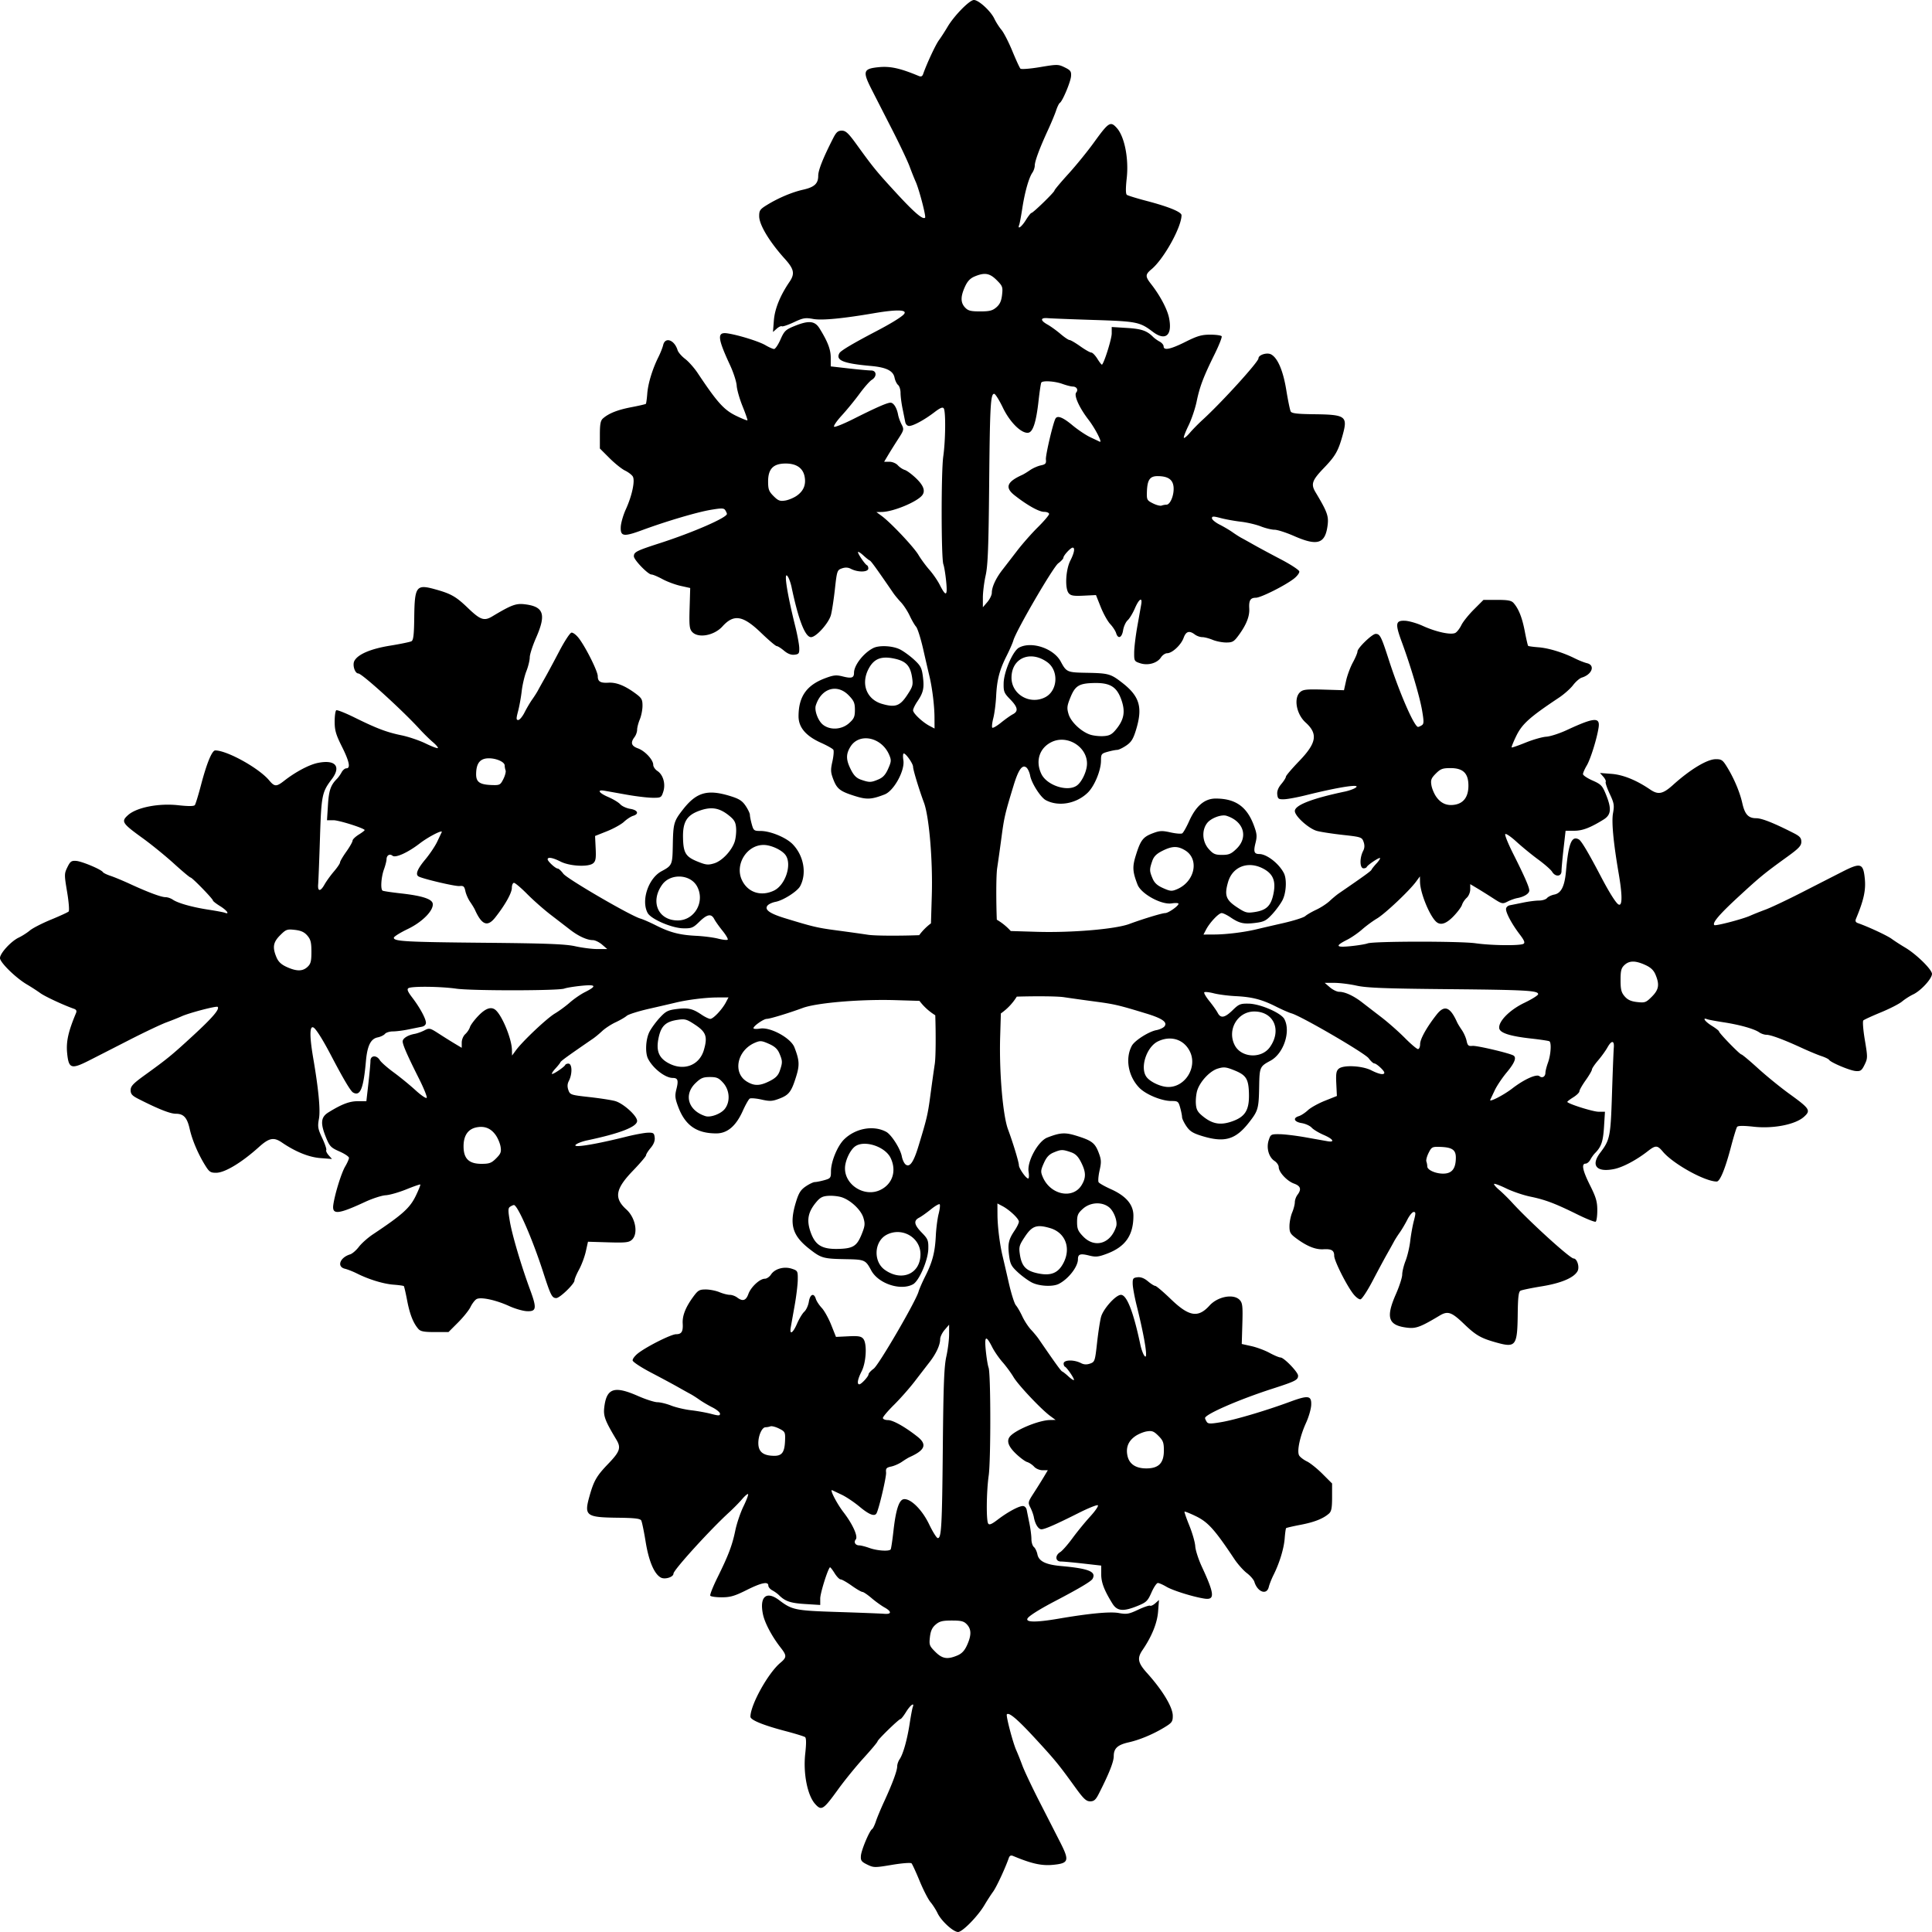 <?xml version="1.0" encoding="UTF-8"?>
<svg width="304.65mm" height="304.65mm" version="1.1" viewBox="0 0 1079.5 1079.5" xmlns="http://www.w3.org/2000/svg">
<g transform="translate(183.68 -56.861)">
<path d="m360.48 56.861c-2.435 0-11.033 8.765-14.715 15-1.462 2.475-3.643 5.85-4.848 7.5-1.887 2.584-6.742 13-8.789 18.855-0.454 1.298-1.169 1.635-2.389 1.125-10.38-4.344-15.99-5.586-22.4-4.953-8.719 0.861-9.173 2.279-3.988 12.473 2.098 4.125 7.269 14.25 11.49 22.5 4.222 8.25 8.591 17.475 9.709 20.5s2.646 6.85 3.394 8.5c1.915 4.221 5.907 19.482 5.264 20.125-1.244 1.244-6.003-2.827-16.006-13.688-11.052-12-12.902-14.261-22.242-27.188-4.588-6.349-6.085-7.75-8.283-7.75-2.15 0-3.113 0.844-4.848 4.25-5.683 11.159-8.332 17.833-8.332 20.988 0 4.361-2.151 6.339-8.422 7.744-6.055 1.357-13.59 4.512-19.828 8.303-4.286 2.604-4.749 3.245-4.734 6.551 0.021 4.79 5.702 14.218 14.348 23.812 5.168 5.735 5.682 8.3 2.578 12.852-5.197 7.622-8.217 15.068-8.717 21.488l-0.506 6.512 2.078-1.848c1.143-1.016 2.445-1.62 2.894-1.342s3.454-0.733 6.674-2.246c5.221-2.453 6.4-2.652 10.889-1.836 4.8 0.872 16.428-0.228 33.746-3.195 14.005-2.4 19.93-1.99 16.273 1.127-2.196 1.871-7.43 5.02-14.432 8.686-13.469 7.051-20.202 11.046-20.99 12.455-2.25 4.02 2.068 5.786 17.527 7.168 8.65 0.773 12.499 2.672 13.275 6.553 0.323 1.614 1.208 3.45 1.967 4.08 0.759 0.63 1.379 2.63 1.379 4.445 0 1.816 0.491 5.698 1.092 8.627 0.601 2.929 1.285 6.339 1.52 7.576 0.249 1.311 1.155 2.25 2.172 2.25 2.287 0 8.518-3.375 14.102-7.639 3.344-2.553 4.67-3.089 5.275-2.135 1.148 1.809 0.974 17.892-0.289 26.773-1.227 8.625-1.181 57.048 0.057 60.318 0.454 1.2 1.157 5.504 1.562 9.562 0.832 8.323-0.102 8.787-3.635 1.803-1.163-2.3-3.743-6.035-5.734-8.299-1.991-2.263-4.746-6.015-6.121-8.336-2.626-4.434-15.426-17.997-20.518-21.742l-2.982-2.195 3.084-0.055c6.482-0.117 20.064-5.818 22.65-9.508 1.66-2.369 0.533-5.356-3.484-9.232-2.337-2.256-5.202-4.386-6.367-4.734-1.165-0.348-2.924-1.522-3.906-2.607-1.004-1.109-3.069-1.975-4.713-1.975h-2.926l2.234-3.75c1.23-2.062 3.758-6.102 5.619-8.977 3.228-4.986 3.316-5.359 1.891-8.115-0.822-1.589-1.701-4.035-1.955-5.436-0.694-3.826-2.511-6.723-4.217-6.723-1.879 0-7.971 2.67-20.734 9.088-5.403 2.717-10.254 4.675-10.779 4.35-0.526-0.325 1.382-3.144 4.238-6.264 2.856-3.12 7.335-8.599 9.953-12.174s5.694-7.066 6.836-7.758c2.999-1.818 2.745-5.242-0.389-5.242-1.355 0-6.98-0.513-12.5-1.141l-10.035-1.141v-4.893c0-4.546-1.7-8.978-6.26-16.326-2.646-4.264-6.054-4.576-14.096-1.293-4.865 1.986-5.635 2.732-7.734 7.5-1.282 2.912-2.887 5.293-3.564 5.293-0.678 0-2.853-0.955-4.836-2.125-3.589-2.118-15.081-5.692-21.25-6.609-5.874-0.873-5.591 2.542 1.467 17.734 1.916 4.125 3.591 9.3 3.721 11.5s1.605 7.375 3.277 11.5 2.897 7.661 2.721 7.856-2.936-0.902-6.133-2.436c-6.95-3.335-10.619-7.397-21.717-24.051-1.881-2.823-5.017-6.351-6.969-7.84s-3.844-3.679-4.205-4.867c-1.749-5.748-6.914-7.618-8.045-2.912-0.364 1.512-1.553 4.53-2.643 6.703-3.33 6.641-5.816 14.774-6.246 20.426-0.225 2.957-0.587 5.553-0.803 5.769-0.216 0.216-3.846 1.054-8.066 1.861-7.705 1.474-12.614 3.414-15.869 6.268-1.38 1.21-1.75 3.149-1.75 9.178v7.643l5.371 5.365c2.954 2.951 6.852 6.081 8.66 6.953 1.808 0.872 3.762 2.352 4.344 3.289 1.407 2.269-0.383 10.756-3.883 18.408-1.46 3.191-2.731 7.622-2.824 9.846-0.222 5.309 1.608 5.576 11.971 1.75 13.359-4.932 30.514-10.016 38.193-11.316 6.22-1.054 7.471-1.025 8.236 0.184 0.496 0.784 0.908 1.711 0.916 2.061 0.05 2.091-18.929 10.374-37.484 16.359-13.04 4.206-14.5 4.945-14.5 7.34 0 1.98 7.909 10.164 9.822 10.164 0.774 0 3.534 1.158 6.133 2.572 2.599 1.415 7.154 3.112 10.123 3.772l5.398 1.199-0.334 11.293c-0.286 9.66-0.082 11.576 1.416 13.23 3.348 3.7 12.282 2.082 16.941-3.066 6.366-7.035 11.452-6.179 21.635 3.639 4.199 4.049 8.103 7.361 8.674 7.361s2.411 1.157 4.09 2.57c2.041 1.717 3.974 2.463 5.828 2.25 2.466-0.283 2.763-0.71 2.676-3.82-0.054-1.925-1.052-7.325-2.217-12-4.884-19.597-6.713-32.237-3.981-27.525 0.63 1.086 1.479 3.561 1.887 5.5 3.875 18.442 7.598 28.025 10.891 28.025 2.86 0 9.893-7.821 11.115-12.361 0.58-2.152 1.583-8.678 2.228-14.504 1.13-10.189 1.277-10.629 3.897-11.547 1.87-0.655 3.436-0.584 5 0.227 4.012 2.081 9.777 1.945 9.777-0.23 0-0.779-0.338-1.567-0.75-1.75-1.16-0.516-5.48-6.936-4.994-7.422 0.237-0.237 1.599 0.651 3.027 1.975 1.428 1.324 2.995 2.567 3.482 2.762 0.753 0.3 3.526 4.129 13.234 18.275 0.825 1.202 2.74 3.51 4.256 5.127 1.515 1.617 3.698 4.968 4.852 7.445s2.766 5.259 3.584 6.182c0.818 0.923 2.598 6.548 3.953 12.5 1.355 5.952 2.898 12.622 3.43 14.822 1.621 6.706 2.858 16.666 2.893 23.277l0.033 6.275-2.75-1.439c-3.972-2.079-9.25-7.053-9.25-8.719 0-0.786 1.062-2.997 2.359-4.912 3.373-4.979 3.935-7.462 3.139-13.838-0.614-4.914-1.239-6.138-4.852-9.488-2.281-2.115-5.817-4.702-7.857-5.75-4.128-2.119-11.737-2.514-15.105-0.783-5.394 2.771-10.684 9.589-10.684 13.77 0 2.864-1.33 3.306-6.236 2.07-3.695-0.93-5.158-0.786-9.854 0.971-10.427 3.901-14.891 10.276-14.904 21.283-7e-3 6.191 4.091 11.015 12.607 14.836 3.383 1.518 6.461 3.259 6.838 3.869 0.377 0.61 0.137 3.561-0.533 6.557-1.057 4.725-0.988 6.052 0.529 10.025 2.044 5.352 3.832 6.707 12.344 9.355 6.4 1.991 9.078 1.832 16.316-0.973 5.165-2.001 11.393-13.356 10.475-19.098-0.333-2.084-0.234-3.789 0.219-3.789 1.226 0 5.199 5.686 5.199 7.439 0 1.694 3.248 12.392 6.09 20.061 2.894 7.808 4.961 32.26 4.373 51.721l-0.473 15.701a32.611 31.472 0 0 0-6.568 6.606c-10.259 0.395-24.491 0.404-28.602-0.223-3.575-0.545-11.45-1.647-17.5-2.451-10.796-1.435-13.134-1.984-28.75-6.756-8.773-2.681-11.778-4.852-9.879-7.141 0.66-0.795 2.68-1.723 4.488-2.062 4.28-0.803 12.162-5.829 13.727-8.752 3.794-7.09 2.019-17.04-4.178-23.434-3.649-3.765-12.475-7.406-17.951-7.406-3.613 0-3.93-0.243-4.904-3.75-0.573-2.062-1.044-4.435-1.047-5.269-3e-3 -0.835-1.091-3.114-2.416-5.064-1.93-2.841-3.672-3.93-8.75-5.481-12.564-3.836-18.713-2.066-26.227 7.553-5.15 6.593-5.463 7.717-5.691 20.318-0.192 10.591-0.383 11.02-6.295 14.193-7.378 3.96-11.516 16.421-7.746 23.324 1.874 3.432 13.448 8.434 19.818 8.566 4.725 0.098 5.551-0.233 9.043-3.641 4.402-4.296 6.691-4.707 8.355-1.5 0.642 1.238 2.733 4.187 4.646 6.555 1.914 2.368 3.196 4.587 2.85 4.934-0.346 0.346-2.759 0.086-5.361-0.578-2.603-0.664-8.107-1.372-12.232-1.574-9.179-0.45-14.621-1.861-22.475-5.826-3.314-1.673-7.24-3.392-8.725-3.818-5.546-1.591-40.916-22.179-43.041-25.053-1.175-1.589-2.584-2.889-3.133-2.889-1.231 0-5.627-4.044-5.627-5.176 0-1.427 2.925-0.904 7.232 1.293 5.093 2.599 15.547 3.139 18.197 0.939 1.413-1.172 1.676-2.737 1.404-8.35l-0.334-6.904 6.705-2.672c3.688-1.47 7.963-3.85 9.5-5.289s3.807-2.923 5.045-3.297c3.537-1.068 2.663-3.224-1.582-3.902-2.107-0.337-4.613-1.478-5.57-2.535-0.957-1.058-3.959-2.877-6.67-4.043-5.356-2.304-6.584-4.302-2.178-3.541 1.512 0.261 7.025 1.24 12.25 2.174s11.747 1.722 14.494 1.75c4.818 0.05 5.034-0.07 6.106-3.367 1.411-4.345-0.035-9.481-3.266-11.598-1.284-0.841-2.334-2.385-2.334-3.43 0-2.817-4.611-7.783-8.549-9.207-3.715-1.343-4.275-3.174-1.92-6.287 0.808-1.068 1.469-2.926 1.469-4.129s0.675-3.803 1.5-5.777c0.825-1.974 1.5-5.401 1.5-7.615 0-3.585-0.465-4.364-4.25-7.115-5.776-4.199-10.437-6.021-14.74-5.768-4.532 0.267-6.01-0.633-6.01-3.66 0-2.722-6.632-16.013-10.561-21.164-1.444-1.893-3.312-3.305-4.15-3.137-0.839 0.168-3.878 4.807-6.754 10.307s-6.504 12.25-8.062 15-3.314 5.906-3.902 7.014c-0.588 1.108-2.024 3.358-3.189 5-1.166 1.642-3.088 4.899-4.271 7.236s-2.775 4.25-3.539 4.25c-1.174 0-1.187-0.767-0.084-4.949 0.718-2.721 1.631-7.784 2.029-11.25 0.399-3.466 1.572-8.455 2.606-11.088 1.034-2.633 1.879-6.1 1.879-7.703 0-1.603 1.575-6.497 3.5-10.875 5.819-13.235 4.366-17.536-6.35-18.805-4.86-0.576-7.429 0.387-18.059 6.762-4.56 2.735-6.668 2.019-13.574-4.617-6.739-6.476-9.461-8.032-18.383-10.506-10.581-2.934-11.466-1.729-11.674 15.902-0.112 9.499-0.474 12.547-1.555 13.125-0.774 0.414-6.131 1.521-11.906 2.459-10.87 1.766-17.998 4.801-19.982 8.51-1.218 2.277 0.277 7.035 2.211 7.035 2.002 0 24.482 20.416 34.271 31.125 2.2 2.407 5.5 5.65 7.334 7.207s3.103 3.063 2.82 3.346-3.358-0.871-6.834-2.566c-3.476-1.695-9.513-3.743-13.416-4.551-8.381-1.734-13.853-3.808-26.355-9.984-5.088-2.513-9.656-4.319-10.15-4.014s-0.898 3.175-0.898 6.379c0 4.797 0.706 7.237 4 13.818 4.199 8.39 4.997 12.24 2.535 12.24-0.806 0-2.002 1.002-2.658 2.228-0.656 1.226-1.827 2.865-2.603 3.641-3.496 3.496-4.516 6.463-5.025 14.623l-0.529 8.508h3.617c2.951 0 16.08 4.082 17.412 5.414 0.196 0.196-1.241 1.345-3.195 2.553-1.954 1.208-3.553 2.754-3.553 3.438s-1.575 3.458-3.5 6.166c-1.925 2.708-3.5 5.406-3.5 5.996s-1.536 2.866-3.412 5.059c-1.877 2.192-4.239 5.468-5.25 7.277-2.304 4.124-3.925 4.042-3.555-0.178 0.156-1.774 0.609-13.35 1.006-25.725 0.77-24.006 1.105-25.675 6.606-32.945 5.415-7.157 1.971-11.104-7.9-9.055-4.824 1.001-12.411 5.035-18.645 9.912-4.428 3.464-5.411 3.437-8.477-0.223-5.728-6.837-23.5-16.689-30.104-16.689-1.814 0-4.748 7.138-7.957 19.361-1.464 5.576-3.005 10.602-3.426 11.168-0.516 0.695-3.551 0.723-9.334 0.088-10.944-1.203-23.247 1.228-28.027 5.539-3.946 3.558-3.328 4.532 8.174 12.844 4.947 3.575 12.827 9.988 17.512 14.25 4.685 4.263 8.854 7.75 9.264 7.75 0.899 0 12.525 11.953 12.525 12.877 0 0.358 1.8 1.763 4 3.123 3.782 2.337 5.559 4.811 2.656 3.697-0.739-0.283-4.901-1.062-9.25-1.73-9.046-1.391-17.009-3.639-19.879-5.611-1.085-0.746-2.885-1.357-4-1.357-2.426-6.1e-4 -9.707-2.703-19.703-7.312-4.028-1.857-9.006-3.93-11.061-4.606s-3.976-1.615-4.269-2.09c-0.927-1.5-11.683-6.018-14.904-6.26-2.674-0.201-3.337 0.274-4.928 3.529-1.762 3.606-1.768 4.178-0.145 13.846 0.935 5.566 1.31 10.453 0.838 10.908-0.471 0.454-4.905 2.491-9.855 4.529-4.95 2.038-10.26 4.763-11.799 6.057-1.539 1.293-4.341 3.084-6.227 3.978-4.309 2.045-10.475 8.777-10.475 11.438 0 2.435 8.765 11.033 15 14.715 2.475 1.462 5.85 3.644 7.5 4.85 2.584 1.887 12.998 6.741 18.854 8.787 1.298 0.454 1.635 1.171 1.125 2.391-4.344 10.38-5.584 15.988-4.951 22.398 0.861 8.719 2.279 9.173 12.473 3.988 4.125-2.098 14.25-7.269 22.5-11.49 8.25-4.222 17.475-8.591 20.5-9.709 3.025-1.118 6.85-2.646 8.5-3.394 4.221-1.915 19.48-5.905 20.123-5.262 1.244 1.244-2.825 6.003-13.686 16.006-12 11.052-14.261 12.902-27.188 22.242-6.349 4.588-7.75 6.085-7.75 8.283 0 2.15 0.844 3.111 4.25 4.846 11.159 5.683 17.833 8.334 20.988 8.334 4.361 0 6.339 2.149 7.744 8.42 1.357 6.055 4.512 13.592 8.303 19.83 2.604 4.286 3.245 4.747 6.551 4.732 4.79-0.021 14.216-5.7 23.811-14.346 5.735-5.168 8.302-5.682 12.854-2.578 7.622 5.197 15.066 8.215 21.486 8.715l6.514 0.508-1.848-2.078c-1.016-1.143-1.622-2.447-1.344-2.897 0.278-0.45-0.731-3.451-2.244-6.672-2.453-5.221-2.652-6.402-1.836-10.891 0.872-4.8-0.23-16.426-3.197-33.744-2.4-14.005-1.99-19.932 1.127-16.275 1.871 2.196 5.022 7.43 8.688 14.432 7.051 13.469 11.044 20.202 12.453 20.99 4.02 2.25 5.786-2.068 7.168-17.527 0.773-8.65 2.675-12.497 6.555-13.273 1.614-0.323 3.448-1.208 4.078-1.967 0.63-0.759 2.632-1.379 4.447-1.379 1.816 0 5.697-0.493 8.627-1.094 2.929-0.601 6.339-1.285 7.576-1.52 1.311-0.249 2.25-1.155 2.25-2.172 0-2.287-3.375-8.518-7.639-14.102-2.553-3.344-3.091-4.67-2.137-5.275 1.809-1.148 17.894-0.974 26.775 0.289 8.625 1.227 57.046 1.183 60.316-0.055 1.2-0.454 5.504-1.159 9.562-1.564 8.323-0.832 8.787 0.102 1.803 3.635-2.3 1.163-6.033 3.745-8.297 5.736-2.263 1.991-6.015 4.746-8.336 6.121-4.434 2.626-17.999 15.424-21.744 20.516l-2.193 2.984-0.057-3.086c-0.117-6.482-5.816-20.064-9.506-22.65-2.369-1.66-5.356-0.531-9.232 3.486-2.256 2.337-4.386 5.202-4.734 6.367-0.348 1.165-1.522 2.921-2.607 3.904-1.109 1.004-1.975 3.071-1.975 4.715v2.926l-3.75-2.236c-2.062-1.23-6.102-3.758-8.977-5.619-4.986-3.228-5.359-3.314-8.115-1.889-1.589 0.822-4.035 1.701-5.436 1.955-3.826 0.694-6.723 2.511-6.723 4.217 1e-6 1.879 2.67 7.969 9.088 20.732 2.717 5.403 4.673 10.256 4.348 10.781-0.325 0.526-3.144-1.382-6.264-4.238-3.12-2.856-8.597-7.335-12.172-9.953-3.575-2.619-7.066-5.696-7.758-6.838-1.818-2.999-5.242-2.745-5.242 0.389 1e-6 1.355-0.513 6.98-1.141 12.5l-1.143 10.037h-4.891c-4.546 0-8.978 1.698-16.326 6.258-4.264 2.646-4.577 6.056-1.295 14.098 1.986 4.865 2.732 5.635 7.5 7.734 2.912 1.282 5.295 2.885 5.295 3.562 1e-6 0.678-0.957 2.855-2.127 4.838-2.118 3.589-5.691 15.079-6.607 21.248-0.873 5.874 2.542 5.591 17.734-1.467 4.125-1.916 9.3-3.591 11.5-3.721 2.2-0.13 7.375-1.605 11.5-3.277s7.659-2.897 7.854-2.721-0.9 2.936-2.434 6.133c-3.335 6.95-7.399 10.619-24.053 21.717-2.823 1.881-6.349 5.017-7.838 6.969-1.489 1.952-3.68 3.845-4.869 4.207-5.748 1.749-7.616 6.912-2.91 8.043 1.512 0.364 4.528 1.553 6.701 2.643 6.641 3.33 14.774 5.818 20.426 6.248 2.957 0.225 5.553 0.585 5.769 0.801 0.216 0.216 1.054 3.846 1.861 8.066 1.474 7.705 3.414 12.614 6.268 15.869 1.21 1.38 3.149 1.75 9.178 1.75h7.644l5.365-5.371c2.951-2.954 6.079-6.85 6.951-8.658 0.872-1.808 2.354-3.764 3.291-4.346 2.269-1.407 10.756 0.385 18.408 3.885 3.191 1.46 7.62 2.729 9.844 2.822 5.309 0.222 5.576-1.608 1.75-11.971-4.932-13.359-10.014-30.514-11.314-38.193-1.054-6.22-1.027-7.469 0.182-8.234 0.784-0.496 1.711-0.91 2.061-0.918 2.091-0.05 10.374 18.929 16.359 37.484 4.206 13.04 4.945 14.5 7.34 14.5 1.98 0 10.166-7.909 10.166-9.822 0-0.774 1.158-3.534 2.572-6.133 1.415-2.599 3.112-7.154 3.772-10.123l1.197-5.398 11.295 0.336c9.66 0.286 11.574 0.08 13.229-1.418 3.7-3.348 2.084-12.28-3.064-16.939-7.035-6.366-6.179-11.454 3.639-21.637 4.049-4.199 7.361-8.101 7.361-8.672s1.156-2.413 2.568-4.092c1.717-2.041 2.463-3.972 2.25-5.826-0.283-2.466-0.708-2.763-3.818-2.676-1.925 0.054-7.325 1.052-12 2.217-19.597 4.884-32.237 6.711-27.525 3.978 1.086-0.63 3.561-1.477 5.5-1.885 18.442-3.875 28.025-7.6 28.025-10.893 0-2.86-7.821-9.891-12.361-11.113-2.152-0.58-8.68-1.583-14.506-2.228-10.189-1.13-10.627-1.279-11.545-3.898-0.655-1.87-0.584-3.436 0.227-5 2.081-4.012 1.945-9.777-0.23-9.777-0.779 0-1.567 0.338-1.75 0.75-0.516 1.16-6.936 5.482-7.422 4.996-0.237-0.237 0.651-1.601 1.975-3.029 1.324-1.428 2.565-2.995 2.76-3.482 0.3-0.753 4.13-3.526 18.277-13.234 1.202-0.825 3.51-2.739 5.127-4.254 1.617-1.515 4.968-3.698 7.445-4.852s5.259-2.768 6.182-3.586c0.923-0.818 6.548-2.596 12.5-3.951 5.952-1.355 12.622-2.9 14.822-3.432 6.706-1.621 16.664-2.858 23.275-2.893l6.275-0.031-1.439 2.75c-2.079 3.972-7.053 9.25-8.719 9.25-0.786 0-2.995-1.062-4.91-2.359-4.979-3.373-7.464-3.937-13.84-3.141-4.914 0.614-6.136 1.239-9.486 4.852-2.115 2.281-4.704 5.817-5.752 7.857-2.119 4.128-2.512 11.737-0.781 15.105 2.771 5.394 9.587 10.686 13.768 10.686 2.864 0 3.306 1.33 2.07 6.236-0.93 3.695-0.786 5.158 0.971 9.854 3.901 10.427 10.276 14.891 21.283 14.904 6.191 7e-3 11.015-4.093 14.836-12.609 1.518-3.383 3.259-6.459 3.869-6.836 0.61-0.377 3.561-0.137 6.557 0.533 4.725 1.057 6.054 0.986 10.027-0.531 5.352-2.044 6.705-3.832 9.354-12.344 1.991-6.4 1.832-9.078-0.973-16.316-2.001-5.165-13.354-11.393-19.096-10.475-2.084 0.333-3.789 0.236-3.789-0.217 0-1.226 5.684-5.199 7.438-5.199 1.694 0 12.394-3.25 20.062-6.092 7.808-2.894 32.258-4.961 51.719-4.373l13.543 0.41a32.611 31.472 0 0 0 8.824 8.033c0.34 10.111 0.316 23.285-0.281 27.201-0.545 3.575-1.649 11.45-2.453 17.5-1.435 10.796-1.984 13.134-6.756 28.75-2.681 8.773-4.852 11.776-7.141 9.877-0.795-0.66-1.723-2.678-2.062-4.486-0.803-4.28-5.829-12.162-8.752-13.727-7.09-3.794-17.04-2.021-23.434 4.176-3.765 3.649-7.406 12.475-7.406 17.951 0 3.613-0.243 3.932-3.75 4.906-2.062 0.573-4.433 1.044-5.268 1.047-0.835 3e-3 -3.114 1.089-5.064 2.414-2.841 1.93-3.932 3.672-5.482 8.75-3.836 12.564-2.064 18.713 7.555 26.227 6.593 5.15 7.715 5.465 20.316 5.693 10.591 0.192 11.02 0.381 14.193 6.293 3.96 7.378 16.423 11.516 23.326 7.746 3.432-1.874 8.434-13.448 8.566-19.818 0.098-4.725-0.235-5.55-3.643-9.041-4.296-4.402-4.707-6.691-1.5-8.355 1.238-0.642 4.187-2.733 6.555-4.646 2.368-1.914 4.589-3.198 4.936-2.852 0.346 0.346 0.086 2.761-0.578 5.363-0.664 2.603-1.374 8.107-1.576 12.232-0.45 9.179-1.861 14.621-5.826 22.475-1.673 3.314-3.39 7.24-3.816 8.725-1.591 5.546-22.181 40.916-25.055 43.041-1.589 1.175-2.889 2.584-2.889 3.133 0 1.231-4.042 5.627-5.174 5.627-1.427 0-0.904-2.927 1.293-7.234 2.599-5.093 3.137-15.547 0.938-18.197-1.172-1.413-2.735-1.676-8.348-1.404l-6.906 0.336-2.672-6.707c-1.47-3.688-3.85-7.963-5.289-9.5s-2.923-3.805-3.297-5.043c-1.068-3.537-3.224-2.665-3.902 1.58-0.337 2.107-1.478 4.615-2.535 5.572-1.058 0.957-2.877 3.957-4.043 6.668-2.304 5.356-4.3 6.586-3.539 2.18 0.261-1.512 1.24-7.025 2.174-12.25s1.722-11.749 1.75-14.496c0.05-4.818-0.07-5.032-3.367-6.104-4.345-1.411-9.483 0.033-11.6 3.264-0.841 1.284-2.385 2.336-3.43 2.336-2.817 0-7.783 4.611-9.207 8.549-1.343 3.715-3.174 4.273-6.287 1.918-1.068-0.808-2.924-1.467-4.127-1.467s-3.803-0.675-5.777-1.5c-1.974-0.825-5.401-1.5-7.615-1.5-3.585 0-4.364 0.465-7.115 4.25-4.199 5.776-6.023 10.437-5.769 14.74 0.267 4.532-0.633 6.01-3.66 6.01-2.722 0-16.011 6.63-21.162 10.559-1.893 1.444-3.305 3.314-3.137 4.152 0.168 0.839 4.805 3.878 10.305 6.754s12.25 6.504 15 8.062 5.906 3.314 7.014 3.902c1.108 0.588 3.358 2.024 5 3.189 1.642 1.166 4.899 3.087 7.236 4.269s4.25 2.777 4.25 3.541c0 1.174-0.765 1.187-4.947 0.084-2.721-0.718-7.784-1.633-11.25-2.031-3.466-0.399-8.457-1.57-11.09-2.603-2.633-1.034-6.098-1.879-7.701-1.879-1.603 0-6.497-1.575-10.875-3.5-13.235-5.819-17.536-4.368-18.805 6.348-0.576 4.86 0.385 7.431 6.76 18.061 2.735 4.56 2.019 6.666-4.617 13.572-6.476 6.739-8.032 9.463-10.506 18.385-2.934 10.581-1.727 11.466 15.904 11.674 9.499 0.112 12.547 0.472 13.125 1.553 0.414 0.774 1.519 6.133 2.457 11.908 1.766 10.87 4.803 17.996 8.512 19.98 2.277 1.218 7.033-0.275 7.033-2.209 0-2.002 20.418-24.482 31.127-34.271 2.407-2.2 5.65-5.5 7.207-7.334s3.063-3.103 3.346-2.82-0.873 3.358-2.568 6.834c-1.695 3.476-3.743 9.513-4.551 13.416-1.734 8.381-3.808 13.853-9.984 26.355-2.513 5.088-4.319 9.654-4.014 10.148s3.177 0.9 6.381 0.9c4.797 0 7.235-0.706 13.816-4 8.39-4.199 12.24-4.997 12.24-2.535 0 0.806 1.002 2 2.228 2.656 1.226 0.656 2.865 1.829 3.641 2.606 3.496 3.496 6.463 4.514 14.623 5.023l8.508 0.531v-3.619c0-2.951 4.082-16.078 5.414-17.41 0.196-0.196 1.345 1.241 2.553 3.195 1.208 1.954 2.756 3.553 3.439 3.553s3.457 1.575 6.164 3.5 5.406 3.5 5.996 3.5 2.868 1.536 5.061 3.412c2.192 1.877 5.466 4.239 7.275 5.25 4.124 2.304 4.042 3.925-0.178 3.555-1.774-0.156-13.35-0.609-25.725-1.006-24.006-0.77-25.673-1.105-32.943-6.606-7.157-5.415-11.104-1.971-9.055 7.9 1.001 4.824 5.033 12.409 9.91 18.643 3.464 4.428 3.439 5.413-0.221 8.479-6.837 5.728-16.691 23.499-16.691 30.102 0 1.814 7.138 4.748 19.361 7.957 5.576 1.464 10.602 3.007 11.168 3.428 0.695 0.516 0.723 3.549 0.088 9.332-1.203 10.944 1.23 23.249 5.541 28.029 3.558 3.946 4.53 3.328 12.842-8.174 3.575-4.947 9.988-12.829 14.25-17.514 4.263-4.685 7.75-8.852 7.75-9.262 0-0.899 11.953-12.525 12.877-12.525 0.358 0 1.763-1.8 3.123-4 2.337-3.782 4.813-5.561 3.699-2.658-0.283 0.739-1.064 4.901-1.732 9.25-1.391 9.046-3.639 17.012-5.611 19.881-0.746 1.085-1.355 2.885-1.355 4-6.1e-4 2.426-2.703 9.707-7.312 19.703-1.857 4.028-3.93 9.004-4.606 11.059-0.675 2.055-1.615 3.976-2.09 4.27-1.5 0.927-6.018 11.683-6.26 14.904-0.201 2.674 0.274 3.339 3.529 4.93 3.606 1.762 4.176 1.768 13.844 0.145 5.566-0.935 10.453-1.31 10.908-0.838 0.454 0.47 2.493 4.905 4.531 9.855 2.038 4.95 4.763 10.258 6.057 11.797 1.293 1.539 3.082 4.341 3.977 6.227 2.045 4.309 8.779 10.477 11.439 10.477 2.435 0 11.033-8.765 14.715-15 1.462-2.475 3.643-5.85 4.848-7.5 1.887-2.584 6.742-13 8.789-18.856 0.454-1.298 1.169-1.633 2.389-1.123 10.38 4.344 15.99 5.584 22.4 4.951 8.719-0.861 9.173-2.279 3.988-12.473-2.098-4.125-7.269-14.25-11.49-22.5-4.222-8.25-8.591-17.475-9.709-20.5-1.118-3.025-2.646-6.85-3.394-8.5-1.915-4.221-5.907-19.482-5.264-20.125 1.244-1.244 6.003 2.827 16.006 13.687 11.052 12 12.902 14.262 22.242 27.188 4.588 6.349 6.085 7.75 8.283 7.75 2.15 0 3.113-0.844 4.848-4.25 5.683-11.16 8.332-17.833 8.332-20.988 0-4.361 2.151-6.339 8.422-7.744 6.055-1.357 13.59-4.512 19.828-8.303 4.286-2.604 4.749-3.245 4.734-6.551-0.021-4.79-5.702-14.218-14.348-23.813-5.168-5.735-5.682-8.3-2.578-12.852 5.197-7.622 8.217-15.068 8.717-21.488l0.506-6.512-2.078 1.848c-1.143 1.016-2.445 1.62-2.894 1.342s-3.454 0.733-6.674 2.246c-5.221 2.453-6.4 2.652-10.889 1.836-4.8-0.872-16.428 0.228-33.746 3.195-14.005 2.4-19.93 1.99-16.273-1.127 2.196-1.871 7.43-5.02 14.432-8.685 13.469-7.051 20.202-11.046 20.99-12.455 2.25-4.02-2.068-5.786-17.527-7.168-8.65-0.773-12.499-2.672-13.275-6.553-0.323-1.614-1.208-3.45-1.967-4.08-0.759-0.63-1.379-2.63-1.379-4.445 0-1.816-0.491-5.698-1.092-8.627-0.601-2.929-1.285-6.339-1.52-7.576-0.249-1.311-1.155-2.25-2.172-2.25-2.287 0-8.518 3.375-14.102 7.639-3.344 2.553-4.67 3.089-5.275 2.135-1.148-1.809-0.974-17.892 0.289-26.773 1.227-8.625 1.181-57.048-0.057-60.318-0.454-1.2-1.157-5.504-1.562-9.562-0.832-8.323 0.102-8.787 3.635-1.803 1.163 2.3 3.743 6.035 5.734 8.299 1.991 2.263 4.746 6.015 6.121 8.336 2.626 4.434 15.426 17.997 20.518 21.742l2.982 2.195-3.084 0.055c-6.482 0.117-20.064 5.818-22.65 9.508-1.66 2.369-0.533 5.356 3.484 9.232 2.337 2.256 5.202 4.386 6.367 4.734 1.165 0.348 2.924 1.522 3.906 2.607 1.004 1.109 3.069 1.975 4.713 1.975h2.928l-2.236 3.75c-1.23 2.062-3.758 6.102-5.619 8.977-3.228 4.986-3.316 5.359-1.891 8.115 0.822 1.589 1.701 4.035 1.955 5.436 0.694 3.826 2.511 6.723 4.217 6.723 1.879 0 7.971-2.67 20.734-9.088 5.403-2.717 10.254-4.675 10.779-4.35 0.526 0.325-1.382 3.144-4.238 6.264-2.856 3.12-7.335 8.599-9.953 12.174s-5.694 7.066-6.836 7.758c-2.999 1.818-2.745 5.242 0.389 5.242 1.355 0 6.98 0.513 12.5 1.141l10.035 1.141v4.893c0 4.546 1.7 8.978 6.26 16.326 2.646 4.264 6.054 4.576 14.096 1.293 4.865-1.986 5.635-2.732 7.734-7.5 1.282-2.912 2.887-5.293 3.564-5.293 0.678 0 2.853 0.957 4.836 2.127 3.589 2.118 15.081 5.691 21.25 6.607 5.874 0.873 5.591-2.542-1.467-17.734-1.916-4.125-3.591-9.3-3.721-11.5s-1.605-7.375-3.277-11.5-2.897-7.661-2.721-7.856 2.936 0.902 6.133 2.436c6.95 3.335 10.619 7.397 21.717 24.051 1.881 2.823 5.017 6.351 6.969 7.84 1.952 1.489 3.844 3.679 4.205 4.867 1.749 5.748 6.914 7.618 8.045 2.912 0.364-1.512 1.553-4.53 2.643-6.703 3.33-6.641 5.816-14.772 6.246-20.424 0.225-2.957 0.587-5.555 0.803-5.771 0.216-0.216 3.846-1.054 8.066-1.861 7.705-1.474 12.614-3.414 15.869-6.268 1.38-1.21 1.75-3.149 1.75-9.178v-7.643l-5.371-5.365c-2.954-2.951-6.852-6.081-8.66-6.953-1.808-0.872-3.762-2.352-4.344-3.289-1.407-2.269 0.383-10.756 3.883-18.408 1.46-3.191 2.731-7.622 2.824-9.846 0.222-5.309-1.608-5.576-11.971-1.75-13.359 4.932-30.514 10.016-38.193 11.316-6.22 1.054-7.471 1.025-8.236-0.184-0.496-0.784-0.908-1.711-0.916-2.061-0.05-2.091 18.929-10.374 37.484-16.359 13.04-4.206 14.5-4.945 14.5-7.34 0-1.98-7.909-10.164-9.822-10.164-0.774 0-3.534-1.158-6.133-2.572-2.599-1.415-7.154-3.112-10.123-3.772l-5.398-1.199 0.334-11.293c0.286-9.66 0.082-11.576-1.416-13.23-3.348-3.7-12.282-2.082-16.941 3.066-6.366 7.035-11.452 6.179-21.635-3.639-4.199-4.049-8.103-7.361-8.674-7.361s-2.411-1.157-4.09-2.57c-2.041-1.717-3.974-2.463-5.828-2.25-2.466 0.283-2.763 0.71-2.676 3.82 0.054 1.925 1.052 7.325 2.217 12 4.884 19.597 6.713 32.237 3.981 27.525-0.63-1.086-1.479-3.561-1.887-5.5-3.875-18.442-7.598-28.025-10.891-28.025-2.86 0-9.893 7.821-11.115 12.361-0.58 2.152-1.583 8.678-2.228 14.504-1.13 10.189-1.277 10.629-3.897 11.547-1.87 0.655-3.436 0.584-5-0.227-4.012-2.081-9.777-1.945-9.777 0.23 0 0.779 0.338 1.567 0.75 1.75 1.16 0.516 5.48 6.936 4.994 7.422-0.237 0.237-1.599-0.651-3.027-1.975-1.428-1.324-2.995-2.567-3.482-2.762-0.753-0.3-3.526-4.129-13.234-18.275-0.825-1.202-2.74-3.51-4.256-5.127-1.515-1.617-3.698-4.968-4.852-7.445s-2.766-5.259-3.584-6.182c-0.818-0.923-2.596-6.548-3.951-12.5-1.355-5.952-2.9-12.622-3.432-14.822-1.621-6.706-2.858-16.666-2.893-23.277l-0.033-6.275 2.75 1.439c3.972 2.079 9.25 7.053 9.25 8.719 0 0.786-1.062 2.997-2.359 4.912-3.373 4.979-3.935 7.462-3.139 13.838 0.614 4.914 1.239 6.138 4.852 9.488 2.281 2.115 5.817 4.702 7.857 5.75 4.128 2.119 11.737 2.514 15.105 0.783 5.394-2.771 10.684-9.589 10.684-13.77 0-2.864 1.33-3.306 6.236-2.07 3.695 0.93 5.158 0.786 9.854-0.971 10.427-3.901 14.891-10.276 14.904-21.283 7e-3 -6.191-4.091-11.015-12.607-14.836-3.383-1.518-6.461-3.259-6.838-3.869-0.377-0.61-0.137-3.559 0.533-6.555 1.057-4.725 0.988-6.054-0.529-10.027-2.044-5.352-3.832-6.707-12.344-9.355-6.4-1.991-9.078-1.832-16.316 0.973-5.165 2.001-11.393 13.356-10.475 19.098 0.333 2.084 0.234 3.789-0.219 3.789-1.226 0-5.199-5.686-5.199-7.439 0-1.694-3.248-12.392-6.09-20.061-2.894-7.808-4.961-32.26-4.373-51.721l0.393-13.01a32.611 31.472 0 0 0 8.889-9.385c9.988-0.311 22.554-0.27 26.361 0.311 3.575 0.545 11.45 1.647 17.5 2.451 10.796 1.435 13.134 1.984 28.75 6.756 8.773 2.681 11.778 4.852 9.879 7.141-0.66 0.795-2.68 1.723-4.488 2.062-4.28 0.803-12.162 5.829-13.727 8.752-3.794 7.09-2.019 17.042 4.178 23.436 3.649 3.765 12.475 7.406 17.951 7.406 3.613 0 3.93 0.243 4.904 3.75 0.573 2.062 1.044 4.433 1.047 5.268 3e-3 0.835 1.091 3.114 2.416 5.064 1.93 2.841 3.672 3.932 8.75 5.482 12.564 3.836 18.713 2.064 26.227-7.555 5.15-6.593 5.465-7.717 5.693-20.318 0.192-10.591 0.381-11.018 6.293-14.191 7.378-3.96 11.516-16.423 7.746-23.326-1.874-3.432-13.448-8.434-19.818-8.566-4.725-0.098-5.551 0.235-9.043 3.643-4.402 4.296-6.691 4.707-8.355 1.5-0.642-1.238-2.733-4.189-4.646-6.557-1.914-2.368-3.196-4.587-2.85-4.934 0.346-0.346 2.759-0.086 5.361 0.578 2.603 0.664 8.107 1.372 12.232 1.574 9.179 0.45 14.621 1.863 22.475 5.828 3.314 1.673 7.24 3.39 8.725 3.816 5.546 1.591 40.916 22.181 43.041 25.055 1.175 1.589 2.584 2.889 3.133 2.889 1.231 0 5.627 4.042 5.627 5.174 0 1.427-2.925 0.904-7.232-1.293-5.093-2.599-15.547-3.139-18.197-0.939-1.413 1.172-1.676 2.737-1.404 8.35l0.334 6.904-6.705 2.674c-3.688 1.47-7.963 3.85-9.5 5.289s-3.807 2.923-5.045 3.297c-3.537 1.068-2.663 3.222 1.582 3.9 2.107 0.337 4.613 1.478 5.57 2.535s3.959 2.877 6.67 4.043c5.356 2.304 6.584 4.302 2.178 3.541-1.512-0.261-7.025-1.24-12.25-2.174s-11.747-1.722-14.494-1.75c-4.818-0.05-5.034 0.07-6.106 3.367-1.411 4.345 0.035 9.481 3.266 11.598 1.284 0.841 2.334 2.385 2.334 3.43 0 2.817 4.611 7.783 8.549 9.207 3.715 1.343 4.275 3.174 1.92 6.287-0.808 1.068-1.469 2.926-1.469 4.129s-0.675 3.803-1.5 5.777c-0.825 1.974-1.5 5.401-1.5 7.615 0 3.585 0.465 4.364 4.25 7.115 5.776 4.199 10.437 6.021 14.74 5.768 4.532-0.267 6.01 0.633 6.01 3.66 0 2.722 6.632 16.013 10.561 21.164 1.444 1.893 3.312 3.305 4.15 3.137 0.839-0.168 3.878-4.805 6.754-10.305 2.876-5.5 6.504-12.25 8.062-15s3.314-5.908 3.902-7.016c0.588-1.108 2.024-3.358 3.189-5 1.166-1.642 3.088-4.897 4.271-7.234s2.775-4.25 3.539-4.25c1.174 0 1.187 0.765 0.084 4.947-0.718 2.721-1.631 7.784-2.029 11.25-0.399 3.466-1.572 8.457-2.606 11.09-1.034 2.633-1.879 6.098-1.879 7.701 0 1.603-1.575 6.497-3.5 10.875-5.819 13.235-4.366 17.536 6.35 18.805 4.86 0.576 7.429-0.387 18.059-6.762 4.56-2.735 6.668-2.019 13.574 4.617 6.739 6.476 9.461 8.032 18.383 10.506 10.581 2.934 11.466 1.729 11.674-15.902 0.112-9.499 0.474-12.547 1.555-13.125 0.774-0.414 6.131-1.521 11.906-2.459 10.87-1.766 17.998-4.801 19.982-8.51 1.218-2.277-0.277-7.033-2.211-7.033-2.002 0-24.482-20.418-34.271-31.127-2.2-2.407-5.5-5.65-7.334-7.207s-3.103-3.063-2.82-3.346 3.358 0.871 6.834 2.566c3.476 1.695 9.513 3.743 13.416 4.551 8.381 1.734 13.853 3.808 26.355 9.984 5.088 2.513 9.656 4.319 10.15 4.014s0.898-3.175 0.898-6.379c0-4.797-0.706-7.237-4-13.818-4.199-8.39-4.997-12.238-2.535-12.238 0.806 0 2.002-1.004 2.658-2.231 0.656-1.226 1.827-2.865 2.603-3.641 3.496-3.496 4.516-6.463 5.025-14.623l0.529-8.506h-3.617c-2.951 0-16.08-4.084-17.412-5.416-0.196-0.196 1.241-1.345 3.195-2.553 1.954-1.208 3.553-2.754 3.553-3.438s1.575-3.458 3.5-6.166 3.5-5.406 3.5-5.996 1.536-2.866 3.412-5.059c1.877-2.192 4.239-5.466 5.25-7.275 2.304-4.124 3.925-4.044 3.555 0.176-0.156 1.774-0.609 13.352-1.006 25.727-0.77 24.006-1.105 25.673-6.606 32.943-5.415 7.157-1.971 11.104 7.9 9.055 4.824-1.001 12.411-5.035 18.645-9.912 4.428-3.464 5.411-3.437 8.477 0.223 5.728 6.837 23.5 16.691 30.104 16.691 1.814 0 4.748-7.14 7.957-19.363 1.464-5.576 3.005-10.602 3.426-11.168 0.516-0.695 3.551-0.723 9.334-0.088 10.944 1.203 23.247-1.228 28.027-5.539 3.946-3.558 3.328-4.53-8.174-12.842-4.947-3.575-12.827-9.988-17.512-14.25-4.685-4.263-8.854-7.75-9.264-7.75-0.899 0-12.525-11.955-12.525-12.879 0-0.358-1.8-1.761-4-3.121-3.782-2.337-5.559-4.813-2.656-3.699 0.739 0.283 4.901 1.062 9.25 1.73 9.046 1.391 17.01 3.639 19.879 5.611 1.085 0.746 2.885 1.357 4 1.357 2.426 6.1e-4 9.707 2.703 19.703 7.312 4.028 1.857 9.006 3.93 11.061 4.606 2.055 0.675 3.976 1.615 4.269 2.09 0.927 1.5 11.683 6.018 14.904 6.26 2.674 0.201 3.337-0.274 4.928-3.529 1.762-3.606 1.768-4.178 0.145-13.846-0.935-5.566-1.31-10.453-0.838-10.908 0.47-0.454 4.905-2.491 9.855-4.529 4.95-2.038 10.26-4.763 11.799-6.057 1.539-1.293 4.341-3.084 6.227-3.978 4.309-2.045 10.475-8.777 10.475-11.438 0-2.435-8.765-11.033-15-14.715-2.475-1.462-5.85-3.644-7.5-4.85-2.584-1.887-12.998-6.741-18.854-8.787-1.298-0.454-1.635-1.171-1.125-2.391 4.344-10.38 5.584-15.988 4.951-22.398-0.861-8.719-2.279-9.173-12.473-3.988-4.125 2.098-14.25 7.269-22.5 11.49-8.25 4.222-17.475 8.591-20.5 9.709s-6.85 2.646-8.5 3.394c-4.221 1.915-19.48 5.905-20.123 5.262-1.244-1.244 2.825-6.001 13.686-16.004 12-11.052 14.262-12.903 27.188-22.244 6.349-4.588 7.75-6.085 7.75-8.283 0-2.15-0.844-3.111-4.25-4.846-11.16-5.683-17.833-8.332-20.988-8.332-4.361 0-6.339-2.151-7.744-8.422-1.357-6.055-4.512-13.59-8.303-19.828-2.604-4.286-3.245-4.749-6.551-4.734-4.79 0.021-14.216 5.7-23.811 14.346-5.735 5.168-8.302 5.684-12.854 2.58-7.622-5.197-15.066-8.217-21.486-8.717l-6.514-0.508 1.848 2.078c1.016 1.143 1.622 2.447 1.344 2.897-0.278 0.45 0.731 3.451 2.244 6.672 2.453 5.221 2.652 6.402 1.836 10.891-0.872 4.8 0.23 16.428 3.197 33.746 2.4 14.005 1.99 19.93-1.127 16.273-1.871-2.196-5.022-7.43-8.688-14.432-7.051-13.469-11.044-20.202-12.453-20.99-4.02-2.25-5.786 2.068-7.168 17.527-0.773 8.65-2.672 12.497-6.553 13.273-1.614 0.323-3.45 1.208-4.08 1.967-0.63 0.759-2.632 1.381-4.447 1.381-1.816 0-5.698 0.491-8.627 1.092-2.929 0.601-6.339 1.285-7.576 1.52-1.311 0.249-2.25 1.155-2.25 2.172 0 2.287 3.375 8.518 7.639 14.102 2.553 3.344 3.091 4.67 2.137 5.275-1.809 1.148-17.894 0.974-26.775-0.289-8.625-1.227-57.046-1.183-60.316 0.055-1.2 0.454-5.504 1.159-9.562 1.564-8.323 0.832-8.787-0.102-1.803-3.635 2.3-1.163 6.033-3.745 8.297-5.736 2.263-1.991 6.015-4.744 8.336-6.119 4.434-2.626 17.999-15.426 21.744-20.518l2.193-2.982 0.057 3.084c0.117 6.482 5.816 20.064 9.506 22.65 2.369 1.66 5.358 0.533 9.234-3.484 2.256-2.337 4.384-5.204 4.732-6.369 0.348-1.165 1.522-2.921 2.607-3.904 1.109-1.004 1.975-3.071 1.975-4.715v-2.926l3.75 2.236c2.062 1.23 6.102 3.758 8.977 5.619 4.986 3.228 5.359 3.314 8.115 1.889 1.589-0.822 4.035-1.701 5.436-1.955 3.826-0.694 6.723-2.511 6.723-4.217 0-1.879-2.668-7.969-9.086-20.732-2.717-5.403-4.675-10.256-4.35-10.781 0.325-0.526 3.144 1.382 6.264 4.238 3.12 2.856 8.597 7.337 12.172 9.955s7.066 5.694 7.758 6.836c1.818 2.999 5.242 2.745 5.242-0.389 0-1.355 0.513-6.98 1.141-12.5l1.143-10.035h4.891c4.546 0 8.978-1.7 16.326-6.26 4.264-2.646 4.577-6.056 1.295-14.098-1.986-4.865-2.732-5.635-7.5-7.734-2.912-1.282-5.295-2.885-5.295-3.562 0-0.678 0.957-2.855 2.127-4.838 2.118-3.589 5.691-15.079 6.607-21.248 0.873-5.874-2.542-5.591-17.734 1.467-4.125 1.916-9.3 3.591-11.5 3.721s-7.375 1.605-11.5 3.277-7.659 2.897-7.854 2.721 0.9-2.936 2.434-6.133c3.335-6.95 7.399-10.619 24.053-21.717 2.823-1.881 6.349-5.017 7.838-6.969 1.489-1.952 3.68-3.845 4.869-4.207 5.748-1.749 7.616-6.912 2.91-8.043-1.512-0.364-4.528-1.553-6.701-2.643-6.641-3.33-14.774-5.818-20.426-6.248-2.957-0.225-5.553-0.585-5.769-0.801-0.216-0.216-1.054-3.846-1.861-8.066-1.474-7.705-3.414-12.614-6.268-15.869-1.21-1.38-3.149-1.75-9.178-1.75h-7.644l-5.365 5.371c-2.951 2.954-6.079 6.85-6.951 8.658-0.872 1.808-2.352 3.764-3.289 4.346-2.269 1.407-10.756-0.385-18.408-3.885-3.191-1.46-7.622-2.729-9.846-2.822-5.309-0.222-5.576 1.608-1.75 11.971 4.932 13.359 10.014 30.514 11.314 38.193 1.054 6.22 1.027 7.469-0.182 8.234-0.784 0.496-1.711 0.91-2.061 0.918-2.091 0.05-10.374-18.929-16.359-37.484-4.206-13.04-4.945-14.5-7.34-14.5-1.98 0-10.166 7.909-10.166 9.822 0 0.774-1.158 3.534-2.572 6.133-1.415 2.599-3.112 7.154-3.772 10.123l-1.197 5.398-11.295-0.336c-9.66-0.286-11.574-0.08-13.229 1.418-3.7 3.348-2.084 12.282 3.064 16.941 7.035 6.366 6.179 11.452-3.639 21.635-4.049 4.199-7.361 8.101-7.361 8.672s-1.156 2.413-2.568 4.092c-1.717 2.041-2.463 3.972-2.25 5.826 0.283 2.466 0.708 2.763 3.818 2.676 1.925-0.054 7.325-1.05 12-2.215 19.597-4.884 32.237-6.713 27.525-3.981-1.086 0.63-3.561 1.477-5.5 1.885-18.442 3.875-28.025 7.6-28.025 10.893 0 2.86 7.821 9.891 12.361 11.113 2.152 0.58 8.68 1.583 14.506 2.228 10.189 1.13 10.629 1.279 11.547 3.898 0.655 1.87 0.582 3.437-0.229 5-2.081 4.012-1.945 9.777 0.23 9.777 0.779 0 1.567-0.338 1.75-0.75 0.516-1.16 6.936-5.482 7.422-4.996 0.237 0.237-0.651 1.601-1.975 3.029-1.324 1.428-2.565 2.995-2.76 3.482-0.3 0.753-4.13 3.526-18.277 13.234-1.202 0.825-3.51 2.739-5.127 4.254-1.617 1.515-4.968 3.698-7.445 4.852s-5.259 2.768-6.182 3.586c-0.923 0.818-6.548 2.596-12.5 3.951-5.952 1.355-12.622 2.9-14.822 3.432-6.706 1.621-16.664 2.858-23.275 2.893l-6.275 0.033 1.439-2.75c2.079-3.972 7.053-9.25 8.719-9.25 0.786 0 2.995 1.06 4.91 2.357 4.979 3.373 7.464 3.937 13.84 3.141 4.914-0.614 6.136-1.239 9.486-4.852 2.115-2.281 4.704-5.817 5.752-7.857 2.119-4.128 2.514-11.737 0.783-15.105-2.771-5.394-9.589-10.684-13.77-10.684-2.864 0-3.306-1.332-2.07-6.238 0.93-3.695 0.786-5.158-0.971-9.854-3.901-10.427-10.276-14.891-21.283-14.904-6.191-7e-3 -11.015 4.093-14.836 12.609-1.518 3.383-3.259 6.459-3.869 6.836-0.61 0.377-3.561 0.137-6.557-0.533-4.725-1.057-6.054-0.986-10.027 0.531-5.352 2.044-6.705 3.832-9.354 12.344-1.991 6.4-1.832 9.078 0.973 16.316 2.001 5.165 13.354 11.393 19.096 10.475 2.084-0.333 3.789-0.236 3.789 0.217 0 1.226-5.684 5.201-7.438 5.201-1.694 0-12.394 3.248-20.062 6.09-7.808 2.894-32.258 4.961-51.719 4.373l-14.52-0.439a32.611 31.472 0 0 0-7.777-6.32c-0.406-10.277-0.421-24.736 0.211-28.885 0.545-3.575 1.649-11.45 2.453-17.5 1.435-10.796 1.984-13.134 6.756-28.75 2.681-8.773 4.852-11.776 7.141-9.877 0.795 0.66 1.723 2.678 2.062 4.486 0.803 4.28 5.829 12.162 8.752 13.727 7.09 3.794 17.04 2.021 23.434-4.176 3.765-3.649 7.406-12.475 7.406-17.951 0-3.613 0.243-3.932 3.75-4.906 2.062-0.573 4.433-1.044 5.268-1.047 0.835-3e-3 3.114-1.089 5.064-2.414 2.841-1.93 3.932-3.672 5.482-8.75 3.836-12.564 2.064-18.713-7.555-26.227-6.593-5.15-7.715-5.465-20.316-5.693-10.591-0.192-11.02-0.381-14.193-6.293-3.96-7.378-16.423-11.516-23.326-7.746-3.432 1.874-8.434 13.448-8.566 19.818-0.098 4.725 0.235 5.55 3.643 9.041 4.296 4.402 4.707 6.691 1.5 8.355-1.238 0.642-4.187 2.733-6.555 4.646-2.368 1.914-4.587 3.198-4.934 2.852-0.346-0.346-0.088-2.761 0.576-5.363 0.664-2.603 1.374-8.107 1.576-12.232 0.45-9.179 1.861-14.621 5.826-22.475 1.673-3.314 3.39-7.24 3.816-8.725 1.591-5.546 22.181-40.916 25.055-43.041 1.589-1.175 2.889-2.584 2.889-3.133 0-1.231 4.042-5.627 5.174-5.627 1.427 0 0.904 2.927-1.293 7.234-2.599 5.093-3.137 15.547-0.938 18.197 1.172 1.413 2.735 1.676 8.348 1.404l6.906-0.336 2.672 6.707c1.47 3.688 3.85 7.963 5.289 9.5s2.923 3.805 3.297 5.043c1.068 3.537 3.224 2.665 3.902-1.58 0.337-2.107 1.478-4.615 2.535-5.572 1.058-0.957 2.877-3.957 4.043-6.668 2.304-5.356 4.3-6.586 3.539-2.18-0.261 1.512-1.24 7.025-2.174 12.25s-1.722 11.749-1.75 14.496c-0.05 4.818 0.07 5.032 3.367 6.104 4.345 1.411 9.483-0.033 11.6-3.264 0.841-1.284 2.385-2.336 3.43-2.336 2.817 0 7.783-4.611 9.207-8.549 1.343-3.715 3.174-4.273 6.287-1.918 1.068 0.808 2.924 1.467 4.127 1.467s3.803 0.675 5.777 1.5c1.974 0.825 5.401 1.5 7.615 1.5 3.585 0 4.364-0.465 7.115-4.25 4.199-5.776 6.023-10.437 5.769-14.74-0.267-4.532 0.633-6.01 3.66-6.01 2.722 0 16.012-6.63 21.162-10.559 1.893-1.444 3.305-3.314 3.137-4.152-0.168-0.839-4.805-3.878-10.305-6.754s-12.25-6.504-15-8.062-5.906-3.314-7.014-3.902c-1.108-0.588-3.358-2.024-5-3.189-1.642-1.166-4.899-3.087-7.236-4.269s-4.25-2.777-4.25-3.541c0-1.174 0.765-1.187 4.947-0.084 2.721 0.718 7.784 1.633 11.25 2.031 3.466 0.399 8.457 1.57 11.09 2.603 2.633 1.034 6.098 1.879 7.701 1.879 1.603 0 6.497 1.575 10.875 3.5 13.235 5.819 17.536 4.368 18.805-6.348 0.576-4.86-0.385-7.431-6.76-18.061-2.735-4.56-2.019-6.666 4.617-13.572 6.476-6.739 8.032-9.463 10.506-18.385 2.934-10.581 1.727-11.466-15.904-11.674-9.499-0.112-12.547-0.472-13.125-1.553-0.414-0.774-1.519-6.133-2.457-11.908-1.766-10.87-4.801-17.996-8.51-19.98-2.277-1.218-7.035 0.275-7.035 2.209 0 2.002-20.418 24.482-31.127 34.271-2.407 2.2-5.65 5.5-7.207 7.334s-3.063 3.103-3.346 2.82 0.873-3.358 2.568-6.834c1.695-3.476 3.743-9.513 4.551-13.416 1.734-8.381 3.808-13.853 9.984-26.355 2.513-5.088 4.319-9.654 4.014-10.148s-3.177-0.9-6.381-0.9c-4.797 0-7.235 0.706-13.816 4-8.39 4.199-12.24 4.997-12.24 2.535 0-0.806-1.002-2-2.228-2.656-1.226-0.656-2.865-1.829-3.641-2.606-3.496-3.496-6.463-4.514-14.623-5.023l-8.508-0.531v3.619c0 2.951-4.082 16.078-5.414 17.41-0.196 0.196-1.345-1.241-2.553-3.195-1.208-1.954-2.756-3.553-3.439-3.553s-3.457-1.575-6.164-3.5-5.406-3.5-5.996-3.5-2.868-1.536-5.061-3.412c-2.192-1.877-5.466-4.239-7.275-5.25-4.124-2.304-4.042-3.925 0.178-3.555 1.774 0.156 13.35 0.609 25.725 1.006 24.006 0.77 25.675 1.105 32.945 6.606 7.157 5.415 11.102 1.971 9.053-7.9-1.001-4.824-5.033-12.409-9.91-18.643-3.464-4.428-3.439-5.413 0.221-8.479 6.837-5.728 16.691-23.499 16.691-30.102 0-1.814-7.138-4.748-19.361-7.957-5.576-1.464-10.602-3.007-11.168-3.428-0.695-0.516-0.723-3.549-0.088-9.332 1.203-10.944-1.23-23.249-5.541-28.029-3.558-3.946-4.53-3.328-12.842 8.174-3.575 4.947-9.988 12.829-14.25 17.514-4.263 4.685-7.75 8.852-7.75 9.262 0 0.899-11.953 12.525-12.877 12.525-0.358 0-1.763 1.8-3.123 4-2.337 3.782-4.813 5.561-3.699 2.658 0.283-0.739 1.064-4.901 1.732-9.25 1.391-9.046 3.639-17.009 5.611-19.879 0.746-1.085 1.355-2.885 1.355-4 6.1e-4 -2.426 2.703-9.709 7.312-19.705 1.857-4.028 3.93-9.004 4.606-11.059s1.615-3.976 2.09-4.269c1.5-0.927 6.018-11.683 6.26-14.904 0.201-2.674-0.274-3.337-3.529-4.928-3.606-1.762-4.176-1.768-13.844-0.145-5.566 0.935-10.453 1.308-10.908 0.836-0.454-0.471-2.493-4.905-4.531-9.855-2.038-4.95-4.761-10.258-6.055-11.797-1.293-1.539-3.084-4.341-3.978-6.227-2.045-4.309-8.779-10.477-11.439-10.477zm5.754 153.06c2.526-0.085 4.542 1.017 6.99 3.465 3.27 3.27 3.488 3.869 2.998 8.217-0.386 3.429-1.241 5.306-3.182 6.975-2.166 1.863-3.832 2.281-9.061 2.281-5.301 0-6.756-0.376-8.443-2.188-2.541-2.727-2.555-6.078-0.049-11.6 1.4-3.085 2.927-4.698 5.445-5.75 2.086-0.872 3.785-1.349 5.301-1.4zm34.846 59.994c2.546-0.04 6.2 0.494 8.918 1.473 2.2 0.793 4.761 1.449 5.691 1.457 2.216 0.02 3.247 1.781 1.955 3.338-1.372 1.653 1.756 8.568 6.873 15.201 3.749 4.859 7.972 13.11 6.287 12.283-0.443-0.217-2.832-1.349-5.307-2.516s-6.971-4.185-9.992-6.707c-5.228-4.364-8.275-5.581-9.402-3.756-1.307 2.115-5.641 20.52-5.389 22.885 0.241 2.264-0.184 2.761-2.852 3.324-1.724 0.364-4.424 1.556-6 2.648-1.576 1.093-3.54 2.292-4.365 2.662-8.618 3.871-9.817 7.048-4.303 11.398 6.97 5.498 13.663 9.252 16.498 9.252 1.542 0 2.805 0.535 2.805 1.188 0 0.652-2.812 3.97-6.25 7.375s-8.625 9.284-11.529 13.064c-2.904 3.781-6.675 8.673-8.379 10.873-3.623 4.678-5.842 9.508-5.844 12.719-6.7e-4 1.255-1.126 3.589-2.5 5.188l-2.498 2.906v-5.406c0-2.973 0.701-8.556 1.557-12.406 1.236-5.561 1.638-15.943 1.957-50.5 0.41-44.389 0.779-51.046 2.824-50.939 0.639 0.033 2.823 3.521 4.852 7.75 3.923 8.177 10.395 14.55 14.197 13.979 2.601-0.391 4.402-5.977 5.711-17.717 0.584-5.236 1.278-9.871 1.541-10.297 0.288-0.466 1.416-0.695 2.943-0.719zm-145.76 45.943c6.029 0 9.684 2.541 10.588 7.359 0.838 4.465-0.572 7.91-4.33 10.586-1.683 1.198-4.617 2.431-6.521 2.74-2.924 0.474-3.938 0.088-6.51-2.484-2.602-2.602-3.047-3.792-3.047-8.168 0-7.069 2.901-10.033 9.82-10.033zm207.96 7.037c5.913 0.056 8.616 2.087 8.799 6.613 0.177 4.388-1.961 9.35-4.027 9.35-0.766 0-1.992 0.229-2.725 0.506-0.732 0.277-2.907-0.287-4.832-1.252-3.288-1.649-3.49-2.036-3.348-6.387 0.223-6.814 1.653-8.873 6.133-8.83zm-70.695 100.73c2.803 0.052 5.863 1.06 8.834 3.176 6.605 4.703 5.98 15.984-1.088 19.639-8.527 4.41-18.836-1.554-18.836-10.896 0-7.522 4.923-12.033 11.09-11.918zm-81.66 0.674c1.449-0.037 3.065 0.14 4.883 0.518 6.716 1.394 9.145 3.936 10.148 10.625 0.626 4.176 0.361 5.107-2.812 9.887-4.028 6.066-6.647 6.965-14.027 4.812-8.504-2.48-11.845-11.007-7.584-19.359 2.211-4.334 5.046-6.371 9.393-6.482zm118.34 14.191c7.841 0.125 11.26 2.599 13.67 9.545 2.283 6.582 1.415 11.081-3.207 16.611-2.206 2.64-3.577 3.336-6.932 3.523-2.3 0.129-5.611-0.246-7.356-0.834-5.084-1.712-10.751-7.095-12.057-11.453-1.021-3.407-0.889-4.606 1.029-9.332 2.66-6.554 4.835-7.878 13.225-8.055 0.563-0.012 1.104-0.014 1.627-6e-3zm-146.59 3.219c2.67-1e-3 5.439 1.188 7.875 3.701 2.897 2.989 3.445 4.277 3.445 8.082 0 3.849-0.489 4.962-3.266 7.443-4.091 3.655-10.536 4.042-14.564 0.873-2.747-2.161-4.911-7.963-4.019-10.779 1.903-6.009 6.079-9.318 10.529-9.32zm17.479 27.672c5.037 0.03 10.481 3.347 13 9.262 1.259 2.955 1.199 3.746-0.588 7.785-1.47 3.323-2.902 4.877-5.496 5.961-4.128 1.725-4.945 1.739-9.574 0.16-2.609-0.89-4.073-2.331-5.75-5.656-2.759-5.471-2.829-8.576-0.291-12.738 1.998-3.277 5.253-4.794 8.699-4.773zm108.99 0.809c7.504-0.214 14.827 5.952 14.521 13.754-0.155 3.964-2.752 9.544-5.43 11.668-5.024 3.985-16.949 0.221-20.076-6.338-3.446-7.227-1.033-14.593 5.852-17.859 1.659-0.788 3.401-1.175 5.133-1.225zm-319.35 10.377c4.161 0.097 8.521 2.096 8.521 4.033 0 0.766 0.227 1.992 0.504 2.725 0.277 0.732-0.287 2.907-1.252 4.832-1.649 3.288-2.034 3.49-6.385 3.348-6.814-0.223-8.875-1.655-8.832-6.135 0.056-5.913 2.089-8.614 6.615-8.797 0.274-0.011 0.551-0.012 0.828-6e-3zm536.97 5.469c7.069 0 10.031 2.899 10.031 9.818 0 6.029-2.541 9.684-7.359 10.588-4.465 0.838-7.908-0.57-10.584-4.328-1.198-1.683-2.431-4.619-2.74-6.523-0.475-2.924-0.088-3.938 2.484-6.51 2.602-2.602 3.792-3.045 8.168-3.045zm-412.58 22.471c3.411 0.103 6.466 1.526 9.922 4.414 2.64 2.206 3.338 3.579 3.525 6.934 0.129 2.3-0.246 5.611-0.834 7.356-1.712 5.084-7.095 10.749-11.453 12.055-3.407 1.021-4.608 0.889-9.334-1.029-6.554-2.66-7.878-4.833-8.055-13.223-0.19-9.008 2.13-12.728 9.539-15.299 2.468-0.856 4.643-1.269 6.689-1.207zm285.58 3.982c0.694-0.031 1.327 0.03 1.855 0.197 9.615 3.045 12.322 11.907 5.621 18.402-2.989 2.897-4.277 3.447-8.082 3.447-3.849 0-4.964-0.491-7.445-3.268-3.655-4.091-4.042-10.536-0.873-14.564 1.756-2.232 5.915-4.079 8.924-4.215zm-437.05 8.994c0.401-0.057 0.565 0.051 0.41 0.367-0.217 0.443-1.349 2.832-2.516 5.307s-4.185 6.971-6.707 9.992c-4.364 5.228-5.582 8.273-3.758 9.4 2.115 1.307 20.522 5.643 22.887 5.391 2.264-0.241 2.759 0.184 3.322 2.852 0.364 1.724 1.558 4.424 2.65 6 1.093 1.576 2.29 3.54 2.66 4.365 3.871 8.618 7.05 9.817 11.4 4.303 5.498-6.97 9.252-13.665 9.252-16.5 0-1.542 0.533-2.803 1.186-2.803 0.652 0 3.972 2.812 7.377 6.25s9.284 8.625 13.064 11.529c3.781 2.904 8.673 6.673 10.873 8.377 4.678 3.623 9.508 5.842 12.719 5.844 1.255 6.7e-4 3.589 1.126 5.188 2.5l2.904 2.5h-5.406c-2.973 0-8.555-0.701-12.404-1.557-5.561-1.236-15.943-1.64-50.5-1.959-44.389-0.41-51.046-0.779-50.939-2.824 0.033-0.639 3.521-2.821 7.75-4.85 8.177-3.923 14.55-10.397 13.979-14.199-0.391-2.601-5.979-4.402-17.719-5.711-5.236-0.584-9.869-1.278-10.295-1.541-1.242-0.767-0.813-7.511 0.754-11.859 0.793-2.2 1.447-4.761 1.455-5.691 0.02-2.216 1.781-3.249 3.338-1.957 1.653 1.372 8.57-1.754 15.203-6.871 3.948-3.046 10.135-6.406 11.873-6.654zm179.8 7.504c0.295-0.01 0.593-0.01 0.893 2e-3 3.964 0.155 9.546 2.752 11.67 5.43 3.985 5.024 0.221 16.947-6.338 20.074-7.227 3.446-14.593 1.033-17.859-5.852-4.069-8.574 2.491-19.332 11.635-19.654zm230.11 1.166c1.98-0.045 3.796 0.571 5.877 1.84 8.067 4.919 5.474 17.458-4.488 21.701-2.955 1.259-3.744 1.199-7.783-0.588-3.323-1.47-4.877-2.904-5.961-5.498-1.725-4.128-1.739-4.943-0.16-9.572 0.89-2.609 2.331-4.073 5.656-5.75 2.735-1.379 4.879-2.087 6.859-2.133zm41.561 10.078c2.455-0.079 5.081 0.51 7.691 1.842 5.779 2.948 7.474 7.006 5.965 14.275-1.394 6.716-3.936 9.143-10.625 10.146-4.176 0.626-5.109 0.361-9.889-2.812-6.066-4.028-6.965-6.645-4.812-14.025 1.705-5.846 6.27-9.252 11.67-9.426zm-319.16 6.418c4.354-0.241 8.823 1.696 10.879 5.672 4.41 8.527-1.554 18.836-10.896 18.836-10.941 0-15.513-10.419-8.744-19.926 2.058-2.889 5.375-4.394 8.762-4.582zm-216.62 29.584c0.719-3e-3 1.571 0.075 2.658 0.197 3.429 0.386 5.304 1.243 6.973 3.184 1.863 2.166 2.283 3.83 2.283 9.059 0 5.301-0.378 6.758-2.189 8.445-2.727 2.541-6.076 2.555-11.598 0.049-3.085-1.4-4.698-2.929-5.75-5.447-2.324-5.563-1.852-8.374 2.064-12.291 2.453-2.453 3.402-3.187 5.559-3.195zm750.34 17.924c1.869-8e-3 4.085 0.614 6.846 1.867 3.085 1.4 4.698 2.929 5.75 5.447 2.324 5.563 1.852 8.374-2.064 12.291-3.27 3.27-3.869 3.488-8.217 2.998-3.429-0.386-5.304-1.243-6.973-3.184-1.863-2.166-2.283-3.83-2.283-9.059 0-5.301 0.378-6.758 2.189-8.445 1.364-1.27 2.883-1.908 4.752-1.916zm-172.25 11.879h5.406c2.973 0 8.555 0.699 12.404 1.555 5.561 1.236 15.943 1.64 50.5 1.959 44.389 0.41 51.046 0.779 50.939 2.824-0.033 0.639-3.521 2.821-7.75 4.85-8.177 3.923-14.55 10.397-13.979 14.199 0.391 2.601 5.979 4.402 17.719 5.711 5.236 0.584 9.869 1.278 10.295 1.541 1.242 0.767 0.813 7.513-0.754 11.861-0.793 2.2-1.447 4.759-1.455 5.689-0.02 2.216-1.781 3.249-3.338 1.957-1.653-1.372-8.57 1.754-15.203 6.871-4.859 3.749-13.11 7.972-12.283 6.287 0.217-0.443 1.349-2.83 2.516-5.305s4.185-6.973 6.707-9.994c4.364-5.228 5.582-8.273 3.758-9.4-2.115-1.307-20.522-5.643-22.887-5.391-2.264 0.241-2.759-0.184-3.322-2.852-0.364-1.724-1.558-4.424-2.65-6-1.093-1.576-2.29-3.538-2.66-4.363-3.871-8.618-7.05-9.819-11.4-4.305-5.498 6.97-9.252 13.665-9.252 16.5 0 1.542-0.533 2.805-1.186 2.805-0.652 0-3.972-2.812-7.377-6.25s-9.284-8.627-13.064-11.531c-3.781-2.904-8.673-6.673-10.873-8.377-4.678-3.623-9.506-5.842-12.717-5.844-1.255-6.7e-4 -3.591-1.126-5.189-2.5l-2.904-2.498zm-39.379 16c10.941 0 15.513 10.417 8.744 19.924-4.703 6.605-15.986 5.978-19.641-1.09-4.41-8.527 1.554-18.834 10.896-18.834zm-319.57 4.389c2.248-0.041 3.669 0.704 7.254 3.084 6.066 4.028 6.965 6.645 4.812 14.025-2.48 8.504-11.009 11.845-19.361 7.584-5.779-2.948-7.474-7.006-5.965-14.275 1.394-6.716 3.936-9.143 10.625-10.146 1.044-0.157 1.885-0.258 2.635-0.271zm272.53 10.717c4.743 0.055 8.926 2.675 11.172 7.408 4.2 8.851-2.925 20.029-12.527 19.652-3.964-0.155-9.546-2.752-11.67-5.43-3.985-5.024-0.221-16.947 6.338-20.074 2.259-1.077 4.531-1.582 6.688-1.557zm-228.47 1.508c1.072 0.081 2.279 0.542 4.299 1.436 3.323 1.47 4.877 2.904 5.961 5.498 1.725 4.128 1.739 4.945 0.16 9.574-0.89 2.609-2.331 4.073-5.656 5.75-5.471 2.759-8.574 2.829-12.736 0.291-8.067-4.919-5.474-17.458 4.488-21.701 1.478-0.629 2.413-0.929 3.484-0.848zm258.38 14.648c1.599-0.042 3.175 0.459 6.129 1.658 6.554 2.66 7.878 4.833 8.055 13.223 0.19 9.008-2.13 12.728-9.539 15.299-6.582 2.283-11.081 1.415-16.611-3.207-2.64-2.206-3.338-3.579-3.525-6.934-0.129-2.3 0.246-5.611 0.834-7.356 1.712-5.084 7.095-10.749 11.453-12.055 1.278-0.383 2.246-0.604 3.205-0.629zm-287.02 5.359c3.849 0 4.964 0.489 7.445 3.266 3.655 4.091 4.042 10.536 0.873 14.564-2.161 2.747-7.963 4.91-10.779 4.018-9.615-3.045-12.322-11.907-5.621-18.402 2.989-2.897 4.277-3.445 8.082-3.445zm-127.87 27.857c3.324 7e-3 6.005 1.509 8.18 4.562 1.198 1.683 2.431 4.619 2.74 6.523 0.475 2.924 0.088 3.938-2.484 6.51-2.602 2.602-3.792 3.047-8.168 3.047-7.069 0-10.031-2.901-10.031-9.82 0-6.029 2.541-9.684 7.359-10.588 0.837-0.157 1.637-0.236 2.404-0.234zm215.05 9.447c5.365 0.257 11.674 3.446 13.824 7.955 3.446 7.227 1.033 14.593-5.852 17.859-8.851 4.2-20.031-2.927-19.654-12.529 0.155-3.964 2.752-9.544 5.43-11.668 1.57-1.245 3.813-1.734 6.252-1.617zm319.34 1.693c0.43 2e-3 0.911 0.013 1.455 0.031 6.814 0.223 8.875 1.655 8.832 6.135-0.056 5.913-2.089 8.614-6.615 8.797-4.388 0.177-9.35-1.961-9.35-4.027 0-0.766-0.227-1.992-0.504-2.725-0.277-0.732 0.287-2.905 1.252-4.83 1.443-2.877 1.919-3.393 4.93-3.381zm-209.83 1.828c1.299-0.022 2.66 0.369 4.975 1.158 2.609 0.89 4.073 2.331 5.75 5.656 2.759 5.471 2.829 8.576 0.291 12.738-4.919 8.067-17.456 5.474-21.699-4.488-1.259-2.955-1.199-3.746 0.588-7.785 1.47-3.323 2.902-4.877 5.496-5.961 2.064-0.862 3.301-1.297 4.6-1.318zm-128.45 25.529c1.983 0.079 4.172 0.401 5.481 0.842 5.084 1.712 10.751 7.095 12.057 11.453 1.021 3.407 0.889 4.606-1.029 9.332-2.66 6.554-4.835 7.878-13.225 8.055-9.008 0.19-12.726-2.128-15.297-9.537-2.283-6.582-1.415-11.083 3.207-16.613 2.206-2.64 3.579-3.336 6.934-3.523 0.575-0.032 1.212-0.034 1.873-8e-3zm148.48 4.227c2.288 0.049 4.513 0.756 6.275 2.143 2.747 2.161 4.911 7.963 4.019 10.779-3.045 9.615-11.909 12.32-18.404 5.619-2.897-2.989-3.445-4.277-3.445-8.082 0-3.849 0.489-4.962 3.266-7.443 2.301-2.056 5.347-3.079 8.289-3.016zm-32.389 12.75c1.565 0.012 3.406 0.388 5.713 1.061 8.504 2.48 11.845 11.007 7.584 19.359-2.948 5.779-7.006 7.474-14.275 5.965-6.716-1.394-9.145-3.936-10.148-10.625-0.626-4.176-0.361-5.107 2.812-9.887 2.769-4.171 4.872-5.9 8.314-5.873zm-79.775 3.283c6.819-0.161 13.109 5.076 13.109 12.375 0 10.941-10.417 15.511-19.924 8.742-6.605-4.703-5.98-15.984 1.088-19.639 1.865-0.965 3.817-1.433 5.727-1.478zm29.109 51.752v5.406c0 2.973-0.701 8.556-1.557 12.406-1.236 5.561-1.638 15.943-1.957 50.5-0.41 44.389-0.779 51.046-2.824 50.939-0.639-0.033-2.823-3.521-4.852-7.75-3.923-8.177-10.395-14.55-14.197-13.979-2.601 0.391-4.402 5.977-5.711 17.717-0.584 5.236-1.278 9.871-1.541 10.297-0.767 1.242-7.513 0.813-11.861-0.754-2.2-0.793-4.761-1.449-5.691-1.457-2.216-0.02-3.247-1.781-1.955-3.338 1.372-1.653-1.756-8.568-6.873-15.201-3.749-4.859-7.972-13.11-6.287-12.283 0.443 0.217 2.832 1.349 5.307 2.516s6.971 4.185 9.992 6.707c5.228 4.364 8.275 5.581 9.402 3.756 1.307-2.115 5.641-20.52 5.389-22.885-0.241-2.264 0.184-2.761 2.852-3.324 1.724-0.364 4.424-1.556 6-2.648 1.576-1.093 3.54-2.292 4.365-2.662 8.618-3.871 9.817-7.048 4.303-11.398-6.97-5.498-13.663-9.252-16.498-9.252-1.542 0-2.805-0.535-2.805-1.188 0-0.652 2.812-3.97 6.25-7.375s8.625-9.284 11.529-13.064c2.904-3.781 6.675-8.673 8.379-10.873 3.623-4.678 5.842-9.508 5.844-12.719 6.7e-4 -1.255 1.126-3.589 2.5-5.188l2.498-2.906zm-99.492 56.742c0.933-0.065 2.808 0.472 4.492 1.316 3.288 1.649 3.49 2.036 3.348 6.387-0.223 6.814-1.653 8.873-6.133 8.83-5.913-0.056-8.616-2.087-8.799-6.613-0.177-4.388 1.961-9.35 4.027-9.35 0.766 0 1.992-0.227 2.725-0.504 0.092-0.035 0.207-0.057 0.34-0.066zm211.83 2.711c1.639 0.029 2.69 0.729 4.619 2.658 2.602 2.602 3.047 3.792 3.047 8.168 0 7.069-2.901 10.033-9.82 10.033-6.029 0-9.684-2.541-10.588-7.359-0.838-4.465 0.572-7.91 4.33-10.586 1.683-1.198 4.617-2.431 6.521-2.74 0.731-0.119 1.344-0.184 1.891-0.174zm-110.82 105.86c5.301 0 6.756 0.376 8.443 2.188 2.541 2.727 2.555 6.078 0.049 11.6-1.4 3.085-2.927 4.698-5.445 5.75-5.563 2.324-8.374 1.852-12.291-2.064-3.27-3.27-3.488-3.869-2.998-8.217 0.386-3.429 1.241-5.306 3.182-6.975 2.166-1.863 3.832-2.281 9.061-2.281z"/>
</g>
</svg>
